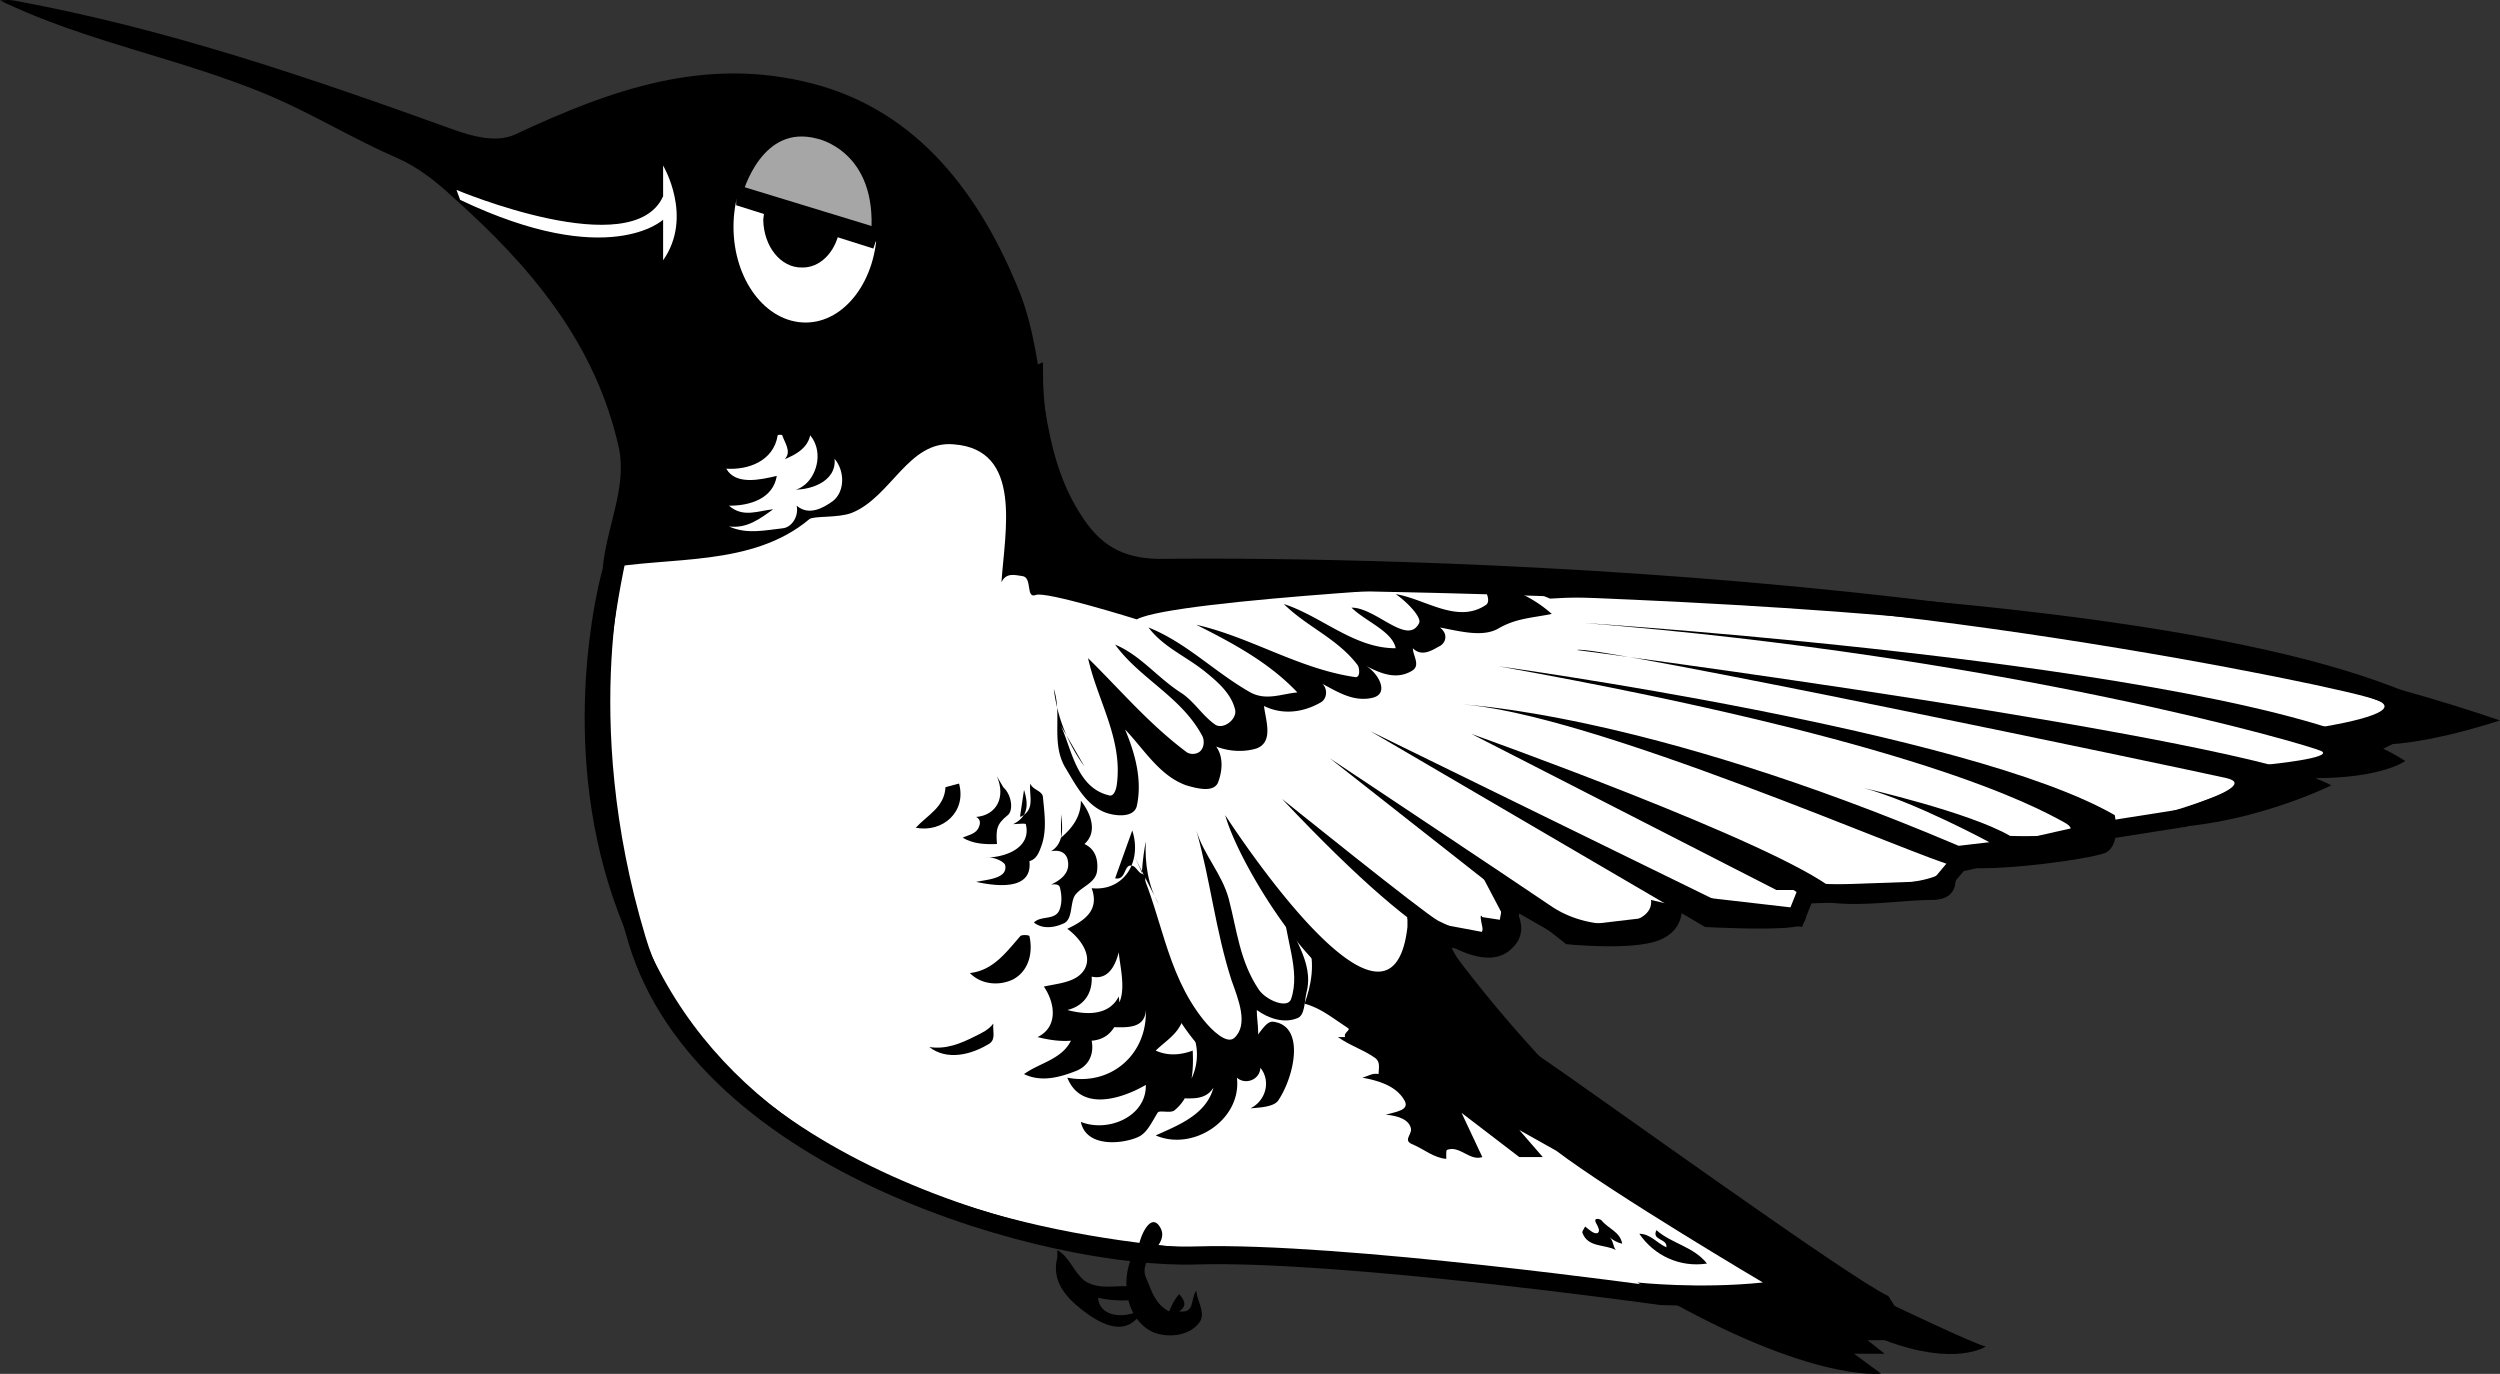 <svg xmlns="http://www.w3.org/2000/svg" width="277.098" height="152.281"><rect width="100%" height="100%" fill="#333333" stroke="none"/><path fill="#fff" d="m68.598 60.651 46-19s-.024 22.024 13 22.5c12.976.524 111.976-.476 142 15l-10 5-17.5 6.5-9.5 1.5-15.5 3.5-2.5 3-14.5.5-1 2.5-13-1.5-3 2.5-8.5 1-7-4s-.524 5.024-1.5 5l-8-1.5s18.976 28.524 46.5 41l-20.5-.5s-35.524-4.976-51.5-4.5c-16.024.524-54.524-9.976-62-35-7.524-24.976-2-43.5-2-43.5"/><path fill="none" stroke="#000" stroke-width="2" d="m68.598 60.651 46-19s-.024 22.024 13 22.5c12.976.524 111.976-.476 142 15l-10 5-17.5 6.5-9.5 1.5-15.5 3.5-2.5 3-14.5.5-1 2.5-13-1.5-3 2.5-8.5 1-7-4s-.524 5.024-1.5 5l-8-1.5s18.976 28.524 46.5 41l-20.5-.5s-35.524-4.976-51.5-4.5c-16.024.524-54.524-9.976-62-35-7.524-24.976-2-43.5-2-43.5zm0 0"/><path d="M114.8 65.948c-1.144.437-.331-1.977-1.5-2.098-.855-.129-1.808-.394-2.3.7.375-5.684 2.387-14.731-5.3-15.301-5.016-.453-6.91 5.851-11.302 7.601-1.5.586-4.222.301-4.699.7-6.37 5.34-15.504 4.085-22.898 5.5.383-4.59 2.73-8.997 1.797-13.399-2.551-11.508-9.7-20.07-18.399-27.8-1.875-1.755-3.91-3.34-6.101-4.301-4.864-2.106-9.282-4.83-14.098-6.9C20.133 6.464 9.602 4.698 0 .05c.512-.032 1.004-.094 1.5 0 17.316 3.199 32.828 8.578 49 14.398 1.598.547 4.344 1.437 6.5.5 10.762-5.035 21.14-8.754 33-5.7 11.8 3.024 18.719 12.458 23 23.102 3.27 8.266 1.781 17.54 7.2 25.301 2.077 3.047 4.679 4.363 8.8 4.297 0 0 91.137-1.555 148.098 17.902 0 0-7.836 2.668-13.5 2.7l-6.7-1.899s10.114-1.508 6.7-3c-3.336-1.508-61.086-13.133-91.797-11.3l-4.203-1.801s-37.461 1.843-41.598 4.1c0 0-10.105-3.164-11.2-2.703"/><path d="M175.5 69.05s75.387 4.843 91.098 15.3c0 0-2.586 1.918-10.098 1.899l-5.2-1.5s7.462-.73 6-1.5c-1.538-.73-34.913-10.48-81.8-14.2"/><path d="M174.8 72.05s74.212 9.718 83.598 15c0 0-12.011 5.968-23.597 4.5 0 0 16.836-4.157 12-5.301-4.914-1.106-70.914-14.98-72-14.2"/><path d="M166.098 73.85s52.164 7.168 68.3 16.5c0 0 .739 3.418-1.097 4.2-1.914.718-12.79 2.218-16.5 1.5-3.79-.782-40.914-17.282-55.203-18 0 0 20.289.718 55.5 15.699l3.402-.399s-8.238-4.457-13.902-6c0 0 11.664 2.668 16.203 5.301 0 0 9.336.367 6-1.5-3.414-1.883-16.54-9.008-62.703-17.3m-3 7.499s33.789 12.043 40.203 17.301h-6.403l-33.8-17.3m-11.2-.301 38.2 18.699s8.289 2.644 9.402 0c0 0 1.887 2.644-.7 3-2.663.394-9.8 0-9.8 0l-37.102-21.7"/><path d="M147.398 84.05s20.239 13.468 24.7 16.5c4.539 2.968 11.289 2.218 10.902-.801l3.398.8s.364 2.594-2.597 3.7c-3.04 1.144-10.203.402-10.203.402l-26.2-20.601"/><path d="M142.098 88.55s15.789 12.718 17.3 13.5c1.489.718 5.239 2.593 4.903.699-.414-1.856 0-1.098 0-1.098l2.597.399-3-5.7s6.739 4.918 4.102 8.301c-2.613 3.367-8.613 2.242-25.902-16.101"/><path d="M135.8 90.35s18.337 28.543 20.2 12.399v-1.899s2.637 1.918 1.5 5.301c-1.113 3.367-.738 5.242-6.402 4.098-5.586-1.106-13.836-14.606-15.297-19.899m-18.203-9.902c1.215 2.73 1.77 6.844 5.3 7.703.625.219.856-.844.903-1.3.625-4.985-2.164-9.216-3.203-13.903 3.586 3.527 6.722 7.266 10.902 10.402.5.367 1.39.258 1.7-.3.277-.391.26-1.032.1-1.399-2.284-4.39-6.925-6.383-9.702-10.203 2.867 1.203 4.672 3.676 7.402 5.402 1.36.926 2.262 2.43 3.598 3.399.906.742 2.558-.504 2.3-1.598-.421-1.73-1.828-2.984-3.199-4.101-2.18-1.793-4.726-2.778-6.398-5 4.226 1.69 7.304 4.937 11.297 7.199 1.761.949 3.476.148 5.203 0-3.149-3.336-7.219-5.496-11.203-7.5 6.05 1.379 11.328 4.879 17.601 5.8.594.086.496-.96.301-1.3-2.238-2.98-5.652-4.266-8.2-6.801 4.2 1.367 7.805 4.926 12.4 4.902-.368-1.875-3.352-2.976-4.9-4.5 2.716-.011 6.22 4.293 7.5 1.7.278-.645-1.335-2.329-2.6-3.2 3.335.559 6.835 3.332 10 1.2.636-.422-.063-1.981-1-2.7 3.046.43 6.027 1.66 8.3 3.7-2.234.445-3.984.488-5.902 1.601-1.727 1.02-4.29.313-6.5-.101.972.73.652 1.769-.098 2.101-.805.45-1.926 1.176-2.902.2.023.855.886 1.917-.098 2.5-1.734 1.042-3.496.3-5.2-.602 1.325.668 2.864 3.125.798 3.601-2.278.504-4.118-.86-6-1.8 1.003.222 1.214 1.765.3 2.3-1.988 1.145-4.265 1.403-6.3.399.214 1.664 1.062 3.965-.797 4.699-1.367.43-3.016.367-4.5-.2.898 1.266.62 2.903.199 4-.524 1.157-2.438.606-3.5.302-2.973-1.051-4.664-3.973-6.8-6.2 1.155 2.742 1.921 5.668 1.3 8.5-.34 1.317-2.371 1.121-3.5.7-2.188-.852-3.293-3.106-4.5-5.102-1.496-2.723-.258-5.813-1.2-8.598a18.181 18.181 0 0 0 3.4 8.598m80.398 12.902s17.664 1.543 15.402-3.3c0 0 2.637 5.218-1.902 5.199-4.461.02-11.586 1.52-15.297-1.098-3.79-2.633 1.797-.8 1.797-.8"/><path d="M160.898 105.05s3.739 7.843 9.7 12c6.039 4.093 34.539 24.718 38.703 26.601l.699 1.098s8.637 4.144 10.098 4.5c0 0-3.336 2.27-11.2-.7H207l1.898 1.5H205.5l3 2.2s-8.238 1.144-27-10.098c0 0 6.762.742 13.898 0 0 0-16.511-9.758-22.898-14.601l-4.102-2.301 2.602 3h-2.602L162 123.35l2.3 4.899c-1.402.472-2.515-1.324-3.902-.801-.156.039-.074.633-.097 1-1.38-.113-2.442-1.055-3.703-1.598-1.114-.414-.157-1.031-.2-1.699-.164-1.121-1.609-1.5-2.8-1.601 1.093-.325 2.816-.477 2-1.7-.918-1.508-2.82-2.082-4.598-2.402.57-.137 1.137-.559 1.8-.398.009-.618.239-1.36-.402-1.801-1.328-.938-2.796-1.36-4.097-2.301.273.008.523.008.797 0-.243-.484.691-.781.3-1-1.613-1.047-3.004-2.227-4.8-2.7.734-2.042 1.203-4.417.402-6.8 1.473 2.656 3.777 5.176 7.098 4.8 3.308-.331 3.765-3.78 5.5-6.097.804-.984 2.53.492 3.902 1.297-.285.203.41.863-.602.602"/><path d="M125.8 95.05c2.977 5.898 3.263 12.593 7.598 18 .938 1.167 2.57 2.726 3.403 2 1.625-1.473.445-4.301-.301-6.399-1.781-5.516-2.34-11.121-3.902-16.601.832 2.73 2.863 4.828 3.601 7.601.906 3.469 1.211 6.871 3.301 10 .777 1.2 3.2 2.203 3.598 1.098 1.12-3.258-.782-6.875-.797-10.399.57 3.356 3.457 6.086 2.5 9.7-.227 1.035-.172 2.5-1 2.8-1.434.59-3.13.094-4.5-.902-.012 1.516.586 3.457-.5 4.3-1.766 1.235-4.61 1.177-6-.398-5.196-6.043-7.324-14.64-5.801-22.601-.121 2.406.23 4.933 1.5 7.101m55.098 36c1.683 1.492 4.156 1.836 5.601 3.7-2.976.457-5.836-.86-7.5-3.301 1.23 0 1.957 1.039 3 1.5.164-.992-1.672-.742-1.101-1.899m-8.2.301c.606 1.645 2.454 1.242 3.7 1.899-.356-.43-.243-1.11-.797-1.5.46.402.945.683 1.5.8-.219-1.328-1.547-1.652-2.301-2.601-.098-.117-.938-.387-.602.3.223.391.5.907.2 1.102-.395.203-.946-.351-1.399-.703-.129.258-.379.555-.3.703M117.2 139.35c-.704 2.61.948 4.434 2.698 5.801 1.872 1.473 4.457 2.945 6.2.899.18-.176.464-.954-.2-.602-1.675.668-4.02.398-4.199-1.598 1.508.356 5.613.66 4.399-.8-.883-1.176-3.887.32-5.899-1.102-1.21-.977-1.625-2.578-3-3.398.02 1.328-.226 2.675.801 3.8"/><path d="M127 137.05c-3.21 3.03-2.734 8.996.8 10.601 1.388.59 3.75.563 5-.902.985-1.106-.058-2.282-.202-3.7-.715 1.079-.118 2.516-1.899 2.301.965-.644.543-1.27 0-1.902-.504.555-.82 1.215-1.101 1.902-1.598-.781-1.993-2.402-2.598-3.8-.879-2.223 2.734-3.528 1.598-5.5-1.012-1.774-2.239.917-2.399 2.199m-8.601-48c.203 1.492.336 3.222-1.098 4.101.727-.14 1.512-.015 1.8.801.434 1.484-.597 2.32-1.8 2.899.395-.047.91-.102 1 .398.18.762.207 1.531 0 2.203-.387 1.457-2.074.758-2.902 1.598 1.02.824 2.406.515 3.3.101 1.106-.48.63-2.547 1.403-3.3.722-.829 2.125-1.227 2.297-2.5.129-1.11-.078-2.38-1.399-3 1.508-1.348.692-3.43-.398-4.801.015 1.73-.914 3-2.203 4.101m7.902-.8c1.125 3.511-.96 6.765-4.5 6.398.879 2.43-.754 3.578-2.7 4.5 1.774 1.305 3.118 3.555 1.4 5.102-1 .878-2.602.988-4 1.3 1.273 1.852 1.585 4.496-.7 5.598 1.184.297 2.422.504 3.7.402-1.02 2.078-3.47 2.453-5.2 3.7 1.953.949 4.066.335 5.898-.399 1.332-.598 1.875-1.855 1.602-3.3 2.637-.208 3.336-2.747 3-4.903-1.137 2.242-3.781 2.004-5.7 1.5 1.825-.438 2.802-1.836 2.7-3.7 1.785.407 2.605-1.144 3-2.698.223 2.453 1.54 6.515-2.3 7.3-.313.074.359.57.398 1 1.78-.136 4.789.66 4.902-1.902.18 4.918-3.871 8.445-8.7 7.5 1.544 3.871 6.188 2.273 8.7.8.098 3.489-4.164 5.317-7.2 4.102.583 2.836 4.516 2.473 6.298 1.7 1.035-.43 1.55-1.66 2.203-2.7.156-.367 1.46.11 1.898-.3 1.946-1.575 2.113-4.25 2-6.602-1.375.508-2.75.605-4.101 0 1.062-1.043 2.457-1.816 3-3.398 2.609 2.386 1.78 7.257-1.098 8.699 1.566-.137 3.469.46 4.5-1.2-.8 3.004-3.902 4.168-6.402 5.301 4.175 1.801 9.554-1.761 9-6.402.941.84 2.547.238 2.601-1.098 1.227 1.535.547 3.696-1.101 4.5 1.14-.097 2.632-.172 3.101-.902 1.785-2.695 2.996-8.277-.601-8.7-1.328-.144-2.254 3.864-4.7 3-2.894-1.007-4.3-3.98-6.398-6.198-.941-.954-1.453-2.188-1.8-3.399-.833-3.187-1.595-6.36-1.2-9.703-.86.043-.98-.969-1.602-1-.843-.133-.57 1.668-1.8 1.402m-10.5 6.399c-1.586 1.824-3.04 3.828-5.598 4.101 1.246 1.293 3.258 1.457 4.8.7 1.74-.942 2.212-2.97 1.798-4.801-.043-.102-.782-.172-1 0m.402-16.199c.484 1.558.527 2.93-1.2 3.8.524-.02 1.329-.105 1.4 0 .64 2.563-2.15 3.68-4.4 3.7.9-.098 1.938.449 2.098.8.38 1.535-1.976 1.63-3.199 1.899 2.203.484 6.274 1 5.899-2.301.015-.012-.399.008-.598 0 1.41.238 1.75-1.242 2-1.898.52-1.696.27-3.372.098-5.2-.055-.703-1.137-.781-1.399-1.5-.183 1.29.617 2.89-1.101 3.7a.653.653 0 0 1 0-.301"/><path d="M110.5 86.05c1.004 2.355-.063 4.308-2.3 4.5.53.269.452.785.3 1.101-.266.777-1.133.879-1.8 1.2 1.16.683 2.445.753 3.8.699-.113-1.598-.063-2.196 1.2-3.2.612-.472.491-2.183-.5-3.101m-6.4 0c-.132 2.25-1.984 3.062-3.3 4.5 3.023.57 5.645-1.797 4.8-4.899m1.798 28c-1.618.82-3.258 1.496-5.098 1.2 1.945 1.523 4.637.89 6.7-.399.695-.504.308-1.437.398-2.203-.5.695-1.297 1.05-2 1.402"/><path d="M66.8 63.05s-18.413 63.343 56.598 76.101c0 0 51.739 1.492 64.5 5.2 0 0-12.386-4.083-49.5-5.602-37.136-1.48-81.761-16.856-69-76.899l-2.597 1.2"/><path fill="#fff" d="M89.3 35.749c4.352 0 7.915-4.746 7.9-10.598.015-5.867-3.548-10.613-7.9-10.601-4.433-.012-7.995 4.734-8 10.601.005 5.852 3.567 10.598 8 10.598"/><path d="M84.8 23.05c-.113.453-.155.89-.202 1.3.047 2.973 1.945 5.348 4.3 5.301 1.957.047 3.614-1.633 4.102-3.902l-8.2-2.7"/><path fill="#fff" d="M86.2 48.249c-.466 2.898-3.325 3.86-5.7 3.699 1.035 1.86 3.797 1.223 5.598.8-.395 2.5-2.953 3.321-5.297 3.302 1.554 1.375 3.25.558 4.898.398-1.465 1.05-2.902 2.16-4.898 1.902 1.972.91 4.043.41 6 .2.976-.125 1.754-1.34 1.5-2.5 1.39 1.195 3.023.19 4-.5 1.336-1.028 1.379-3.31.199-4.7.262 2.625-2.922 3.59-4.902 3.399.683.242 1.445-.38 1.703-.598 1.37-1.242 1.886-3.726.5-5.402-.356 1.71-2.16 2.414-3.703 3 .472.199.855-.27 1-.5.574-.762-.11-1.68-.399-2.5.028-.09-.535-.067-.5 0M50.598 21.05s19.539 8.218 22.902.699V18.35s3.387 5.668 0 10.5v-4.5s-5.988 5.668-22.5-2.199l-.402-1.101"/><path d="m81.598 21.249 15.703 4.8-.5 1.5-15.203-4.8v-1.5"/><path fill="#a6a6a6" d="M81.598 21.249s2.226-8.48 9.203-6.598c0 0 7.273 1.492 6.5 11.399l-15.703-4.801"/><path fill="none" stroke="#000" stroke-width="1.5" d="M81.598 21.249s2.226-8.48 9.203-6.598c0 0 7.273 1.492 6.5 11.399zm0 0"/></svg>
